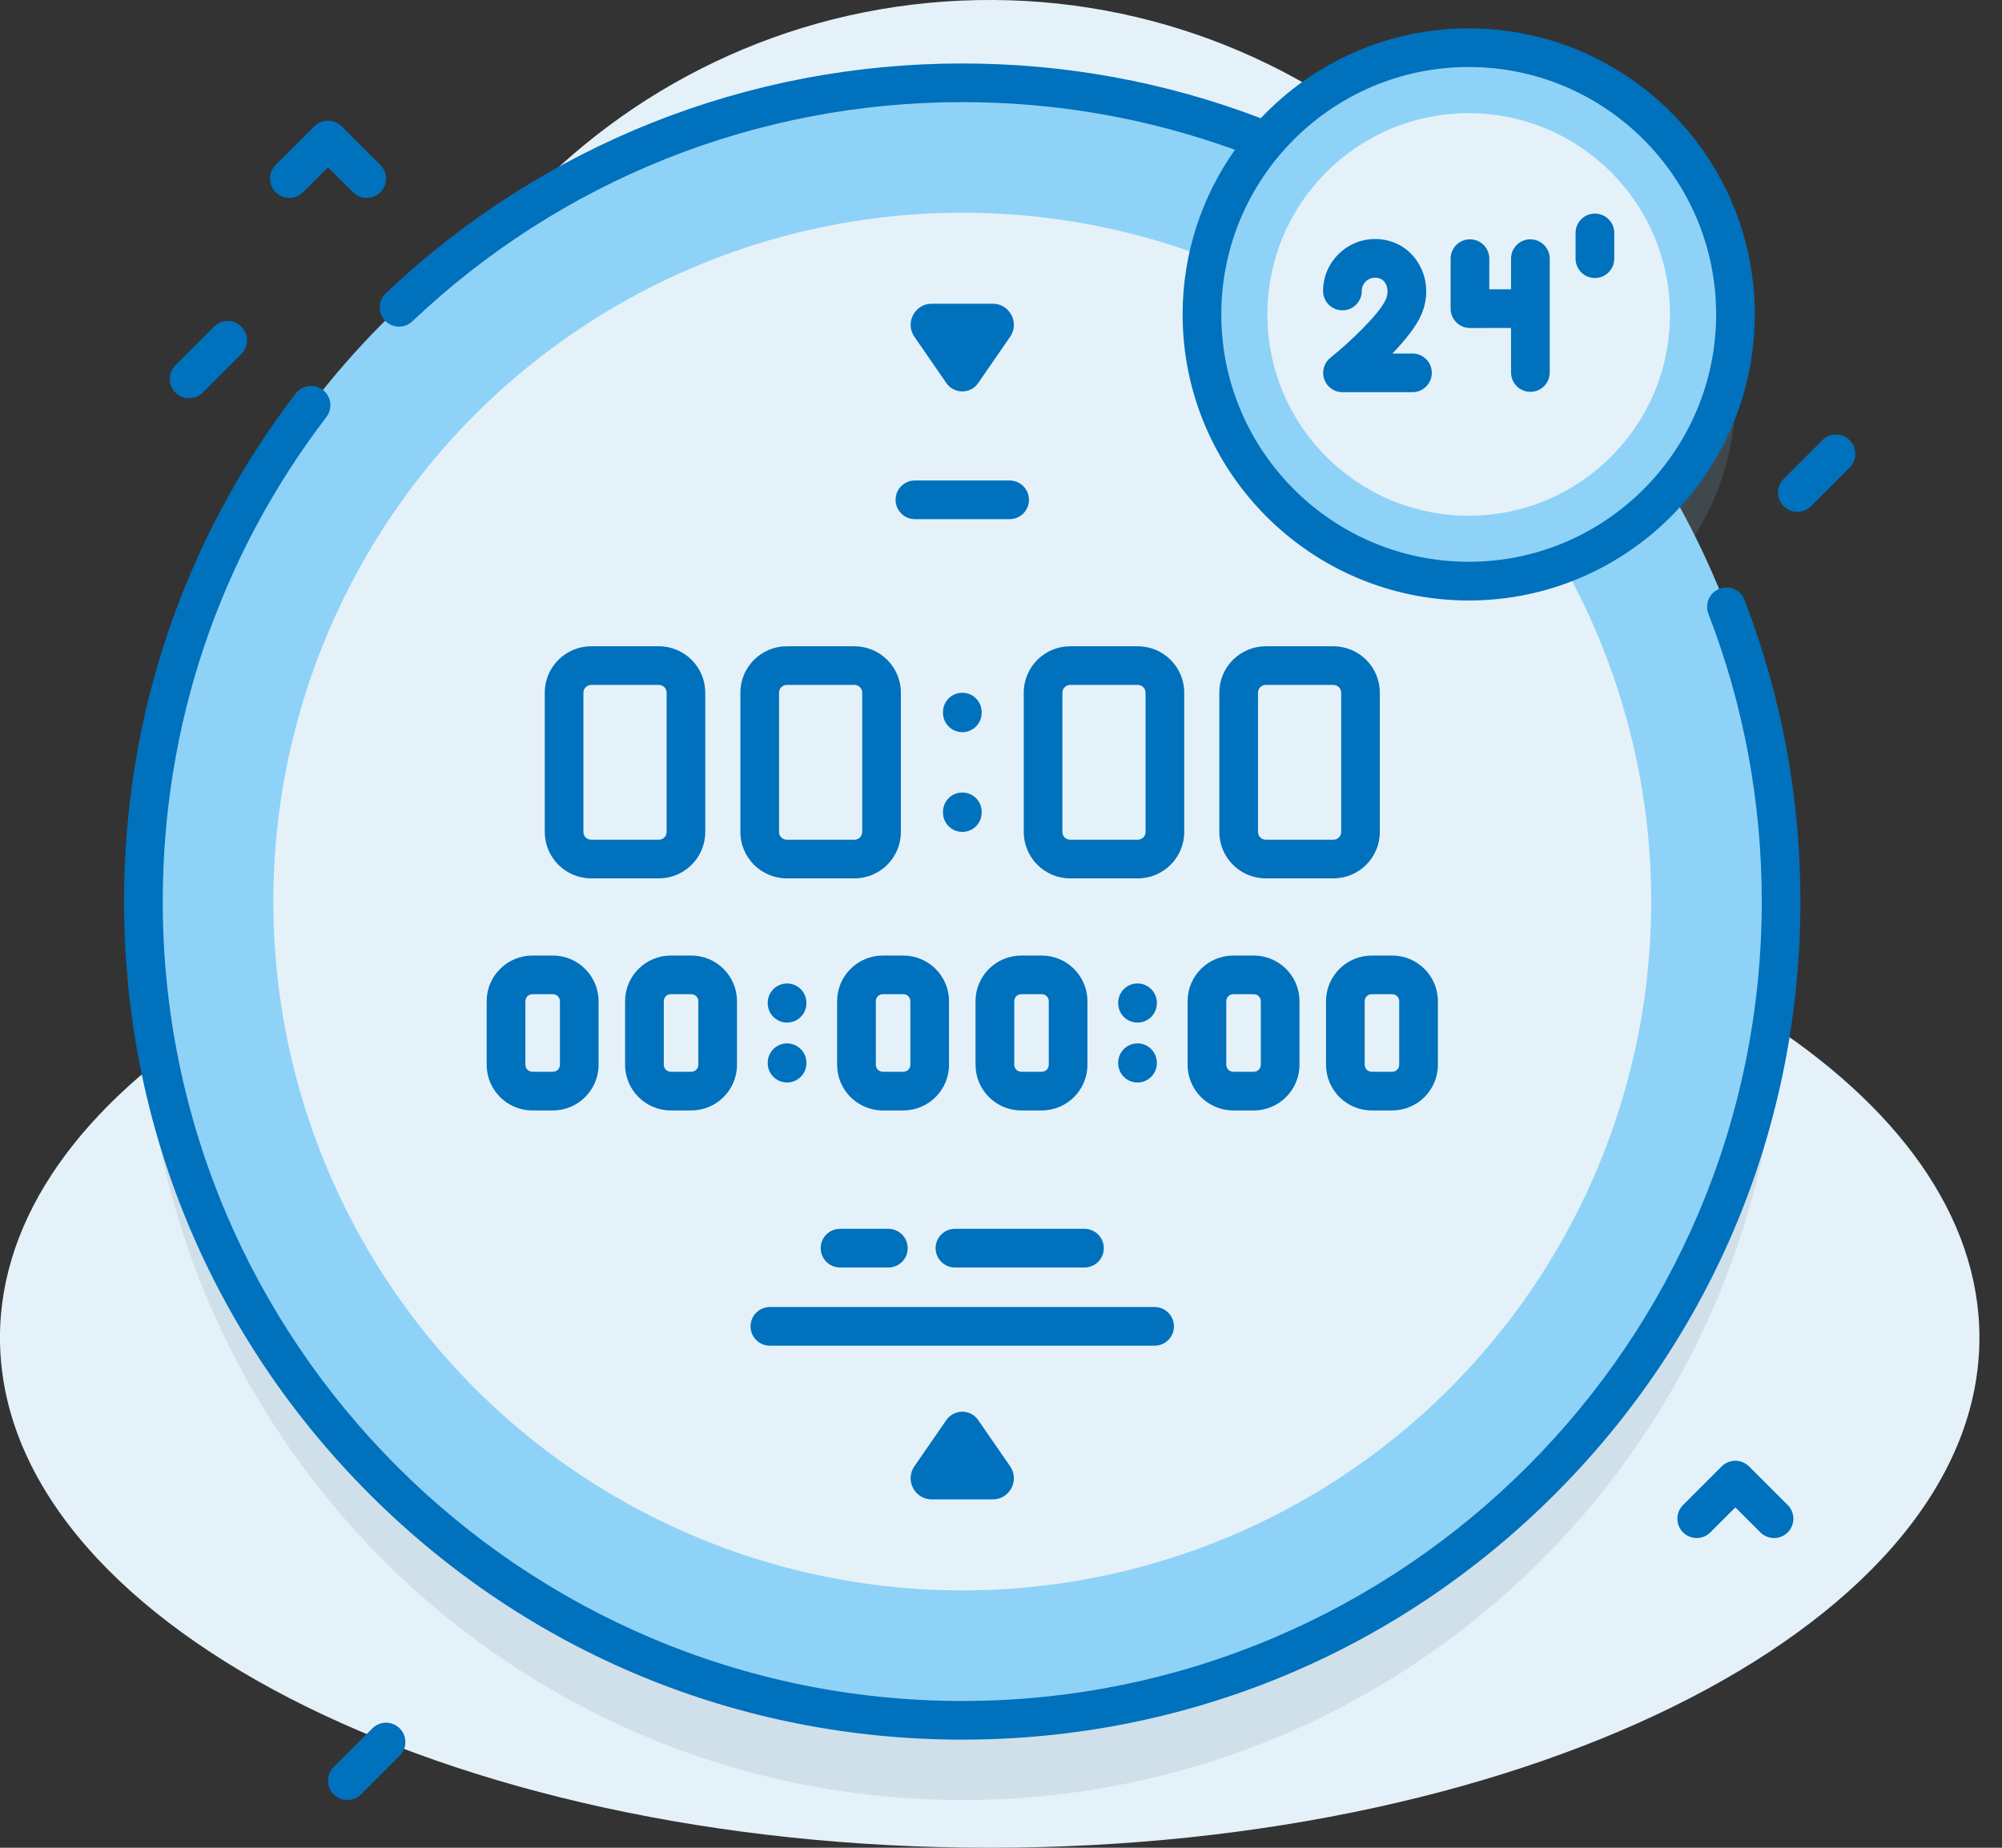 <svg height="60" viewBox="0 0 65 60" width="65" xmlns="http://www.w3.org/2000/svg"><rect x="0" y="0" width="65" height="60" fill="#333333" stroke="none"/><g fill="none"><path d="m52.7 23.574c.132-.974.197-1.969.189-2.981-.087-11.3-9.321-20.521-20.621-20.593-11.525-.073-20.891 9.248-20.891 20.756 0 .956.065 1.897.19 2.818.507 3.734-1.241 7.424-4.42 9.447-4.47 2.845-7.148 6.469-7.148 10.416 0 9.148 14.387 16.563 32.134 16.563s32.134-7.416 32.134-16.563c0-3.946-2.678-7.571-7.148-10.416-3.179-2.023-4.927-5.713-4.42-9.447z" fill="#e5f1f9"/><path d="m54.218 18.481c1.324-1.521 2.127-3.507 2.127-5.682 0-4.783-3.878-8.661-8.661-8.661-2.633 0-4.99 1.176-6.578 3.031-3.05-1.219-6.378-1.891-9.863-1.891-14.683 0-26.586 11.903-26.586 26.586 0 14.683 11.903 26.586 26.586 26.586 14.683 0 26.586-11.903 26.586-26.586 0-4.88-1.316-9.452-3.611-13.383z" fill="#7b9db4" opacity=".2"/><circle cx="31.243" cy="29.275" fill="#8fd2f7" r="26.586"/><circle cx="31.243" cy="29.275" fill="#e5f1f9" r="22.368"/><circle cx="47.684" cy="10.211" fill="#8fd2f7" r="8.661"/><circle cx="47.684" cy="10.211" fill="#e5f1f9" r="6.535"/><g fill="#0071bc"><path d="m44.645 7.761c.562 0 1.061.264 1.368.723.329.492.384 1.128.148 1.701-.17.411-.552.878-.953 1.294h.651c.347 0 .628.281.628.628 0 .347-.281.628-.628.628h-2.273c-.266 0-.504-.168-.592-.419-.088-.251-.009-.531.199-.698.633-.508 1.612-1.437 1.808-1.912.075-.182.063-.383-.031-.524-.073-.11-.183-.165-.325-.165-.238 0-.432.194-.432.432 0 .347-.281.628-.628.628-.347 0-.628-.281-.628-.628 0-.93.757-1.687 1.687-1.687zm5.043.011c.347 0 .628.281.628.628v3.696c0 .347-.281.628-.628.628-.347 0-.628-.281-.628-.628l-.001-1.446-1.333.001c-.347 0-.628-.281-.628-.628v-1.624c0-.347.281-.628.628-.628s.628.281.628.628v.996l.705-.001.001-.996c0-.347.281-.628.628-.628zm2.095-.837c.347 0 .628.281.628.628v.837c0 .347-.281.628-.628.628-.347 0-.628-.281-.628-.628v-.837c0-.347.281-.628.628-.628z"/><path d="m10.48 12.66c.275.21.328.604.118.88-3.476 4.553-5.314 9.995-5.314 15.736 0 14.313 11.645 25.958 25.958 25.958s25.958-11.645 25.958-25.958c0-3.222-.583-6.367-1.733-9.345-.125-.323.036-.687.359-.812.323-.125.687.036.812.359 1.206 3.124 1.817 6.42 1.817 9.797 0 7.269-2.831 14.103-7.971 19.243-5.14 5.14-11.974 7.971-19.243 7.971-7.269 0-14.103-2.831-19.243-7.971-5.14-5.14-7.971-11.974-7.971-19.243 0-6.018 1.927-11.723 5.571-16.497.21-.276.604-.328.88-.118zm18.85 18.369c.817 0 1.482.665 1.482 1.481v2.066c0 .817-.665 1.482-1.482 1.482h-.669c-.817 0-1.482-.665-1.482-1.482v-2.066c0-.817.665-1.481 1.482-1.481zm4.494 0c.817 0 1.482.665 1.482 1.481v2.066c0 .817-.665 1.482-1.482 1.482h-.669c-.817 0-1.482-.665-1.482-1.482v-2.066c0-.817.665-1.481 1.482-1.481zm-15.872 0c.817 0 1.481.665 1.482 1.481v2.066c0 .817-.665 1.482-1.482 1.482h-.669c-.817 0-1.482-.665-1.482-1.482v-2.066c0-.817.665-1.481 1.482-1.481zm4.494 0c.817 0 1.482.665 1.482 1.481v2.066c0 .817-.665 1.482-1.482 1.482h-.669c-.817 0-1.481-.665-1.482-1.482v-2.066c0-.817.665-1.481 1.482-1.481zm18.263 0c.817 0 1.482.665 1.482 1.481v2.066c0 .817-.665 1.482-1.482 1.482h-.669c-.817 0-1.482-.665-1.482-1.482v-2.066c0-.817.665-1.481 1.482-1.481zm4.494 0c.817 0 1.482.665 1.482 1.481v2.066c0 .817-.665 1.482-1.482 1.482h-.669c-.817 0-1.481-.665-1.481-1.482v-2.066c0-.817.665-1.481 1.481-1.481zm-19.649 2.852c.347 0 .628.281.628.628v.014c0 .347-.281.628-.628.628-.347 0-.628-.281-.628-.628v-.014c0-.347.281-.628.628-.628zm11.378 0c.347 0 .628.281.628.628v.014c0 .347-.281.628-.628.628-.347 0-.628-.281-.628-.628v-.014c0-.347.281-.628.628-.628zm-7.601-1.597h-.669c-.125 0-.226.102-.226.226v2.066c0 .125.102.226.226.226h.669c.125 0 .226-.102.226-.226v-2.066c0-.125-.102-.226-.226-.226zm4.494 0h-.669c-.125 0-.226.102-.226.226v2.066c0 .125.102.226.226.226h.669c.125 0 .226-.102.226-.226v-2.066c0-.125-.102-.226-.226-.226zm-15.872 0h-.669c-.125 0-.226.102-.226.226v2.066c0 .125.102.226.226.226h.669c.125 0 .226-.102.226-.226v-2.066c0-.125-.102-.226-.226-.226zm4.494 0h-.669c-.125 0-.226.102-.226.226v2.066c0 .125.102.226.226.226h.669c.125 0 .226-.102.226-.226v-2.066c0-.125-.102-.226-.226-.226zm18.262 0h-.669c-.125 0-.226.102-.226.226v2.066c0 .125.102.226.226.226h.669c.125 0 .226-.102.226-.226v-2.066c0-.125-.101-.226-.226-.226zm4.494 0h-.669c-.125 0-.226.102-.226.226v2.066c0 .125.102.226.226.226h.669c.125 0 .226-.102.226-.226v-2.066c0-.125-.102-.226-.226-.226zm-19.649-.349c.347 0 .628.281.628.628v.014c0 .347-.281.628-.628.628-.347 0-.628-.281-.628-.628v-.014c0-.347.281-.628.628-.628zm11.378 0c.347 0 .628.281.628.628v.014c0 .347-.281.628-.628.628-.347 0-.628-.281-.628-.628v-.014c0-.347.281-.628.628-.628zm-15.54-10.949c.831 0 1.506.676 1.506 1.506v4.524c0 .831-.676 1.506-1.506 1.506h-2.199c-.831 0-1.506-.676-1.506-1.506v-4.524c0-.831.676-1.506 1.506-1.506zm6.351 0c.831 0 1.506.676 1.506 1.506v4.524c0 .831-.676 1.506-1.506 1.506h-2.199c-.831 0-1.506-.676-1.506-1.506v-4.524c0-.831.676-1.506 1.506-1.506zm9.2 0c.831 0 1.506.676 1.506 1.506v4.524c0 .831-.676 1.506-1.506 1.506h-2.199c-.831 0-1.506-.676-1.506-1.506v-4.524c0-.831.676-1.506 1.506-1.506zm6.35 0c.831 0 1.506.676 1.506 1.506v4.524c0 .831-.676 1.506-1.506 1.506h-2.199c-.831 0-1.506-.676-1.506-1.506v-4.524c0-.831.676-1.506 1.506-1.506zm-21.901 1.255h-2.199c-.138 0-.251.113-.251.251v4.524c0 .138.113.251.251.251h2.199c.138 0 .251-.113.251-.251v-4.524c0-.138-.113-.251-.251-.251zm6.351 0h-2.199c-.138 0-.251.113-.251.251v4.524c0 .138.113.251.251.251h2.199c.138 0 .251-.113.251-.251v-4.524c0-.138-.113-.251-.251-.251zm9.2 0h-2.199c-.138 0-.251.113-.251.251v4.524c0 .138.113.251.251.251h2.199c.138 0 .251-.113.251-.251v-4.524c0-.138-.113-.251-.251-.251zm6.351 0h-2.199c-.138 0-.251.113-.251.251v4.524c0 .138.113.251.251.251h2.199c.138 0 .251-.113.251-.251v-4.524c0-.138-.113-.251-.251-.251zm-12.05 3.493c.347 0 .628.281.628.628v.024c0 .347-.281.628-.628.628s-.628-.281-.628-.628v-.024c0-.347.281-.628.628-.628zm0-3.239c.347 0 .628.281.628.628v.024c0 .347-.281.628-.628.628-.347 0-.628-.281-.628-.628v-.024c0-.347.281-.628.628-.628zm16.441-21.574c5.122 0 9.289 4.167 9.289 9.289 0 5.122-4.167 9.289-9.289 9.289s-9.289-4.167-9.289-9.289c0-1.989.631-3.833 1.699-5.346-2.831-1.027-5.806-1.548-8.852-1.548-6.673 0-13.014 2.528-17.855 7.118-.121.115-.277.172-.432.172-.166 0-.332-.066-.456-.196-.238-.252-.228-.649.024-.887 5.076-4.812 11.723-7.462 18.719-7.462 3.34 0 6.599.599 9.691 1.778 1.695-1.794 4.093-2.918 6.75-2.918zm0 1.255c-4.43 0-8.033 3.604-8.033 8.033 0 4.43 3.604 8.033 8.033 8.033s8.033-3.604 8.033-8.033c0-4.43-3.604-8.033-8.033-8.033z"/><path d="m12.978 56.123c.245.245.245.642 0 .887l-1.255 1.255c-.122.123-.283.184-.444.184-.161 0-.321-.061-.444-.184-.245-.245-.245-.642 0-.887l1.255-1.255c.245-.245.643-.245.887 0zm43.81-8.506 1.255 1.255c.245.245.245.642 0 .887-.123.123-.283.184-.444.184s-.321-.061-.444-.184l-.812-.811-.812.811c-.245.245-.643.245-.887 0-.245-.245-.245-.642 0-.887l1.255-1.255c.245-.245.643-.245.887 0zm-26.062-1.506c.25-.361.783-.361 1.033 0l1.037 1.502c.314.455-.011 1.075-.564 1.075h-1.98c-.553 0-.878-.62-.564-1.075zm6.761-3.67c.347 0 .628.281.628.628s-.281.628-.628.628h-12.49c-.347 0-.628-.281-.628-.628s.281-.628.628-.628zm-8.644-2.539c.347 0 .628.281.628.628 0 .347-.281.628-.628.628h-1.569c-.347 0-.628-.281-.628-.628 0-.347.281-.628.628-.628zm6.367 0c.347 0 .628.281.628.628 0 .347-.281.628-.628.628h-4.205c-.347 0-.628-.281-.628-.628 0-.347.281-.628.628-.628zm-2.43-24.3c.347 0 .628.281.628.628s-.281.628-.628.628h-3.075c-.347 0-.628-.281-.628-.628s.281-.628.628-.628zm27.274-1.307c.245.245.245.642 0 .887l-1.255 1.255c-.122.123-.283.184-.444.184-.161 0-.321-.061-.444-.184-.245-.245-.245-.642 0-.887l1.255-1.255c.245-.245.643-.245.887 0zm-52.217-3.688c.245.245.245.642 0 .887l-1.255 1.255c-.122.123-.283.184-.444.184-.161 0-.321-.061-.444-.184-.245-.245-.245-.642 0-.887l1.255-1.255c.245-.245.643-.245.887 0zm24.395-.745c.553 0 .878.62.564 1.075l-1.037 1.502c-.25.361-.783.361-1.033 0l-1.037-1.502c-.314-.455.011-1.075.564-1.075zm-21.137-5.76 1.255 1.255c.245.245.245.642 0 .887-.122.123-.283.184-.444.184-.161 0-.321-.061-.444-.184l-.812-.811-.812.811c-.245.245-.643.245-.887 0-.245-.245-.245-.642 0-.887l1.255-1.255c.245-.245.643-.245.887 0z"/></g></g></svg>